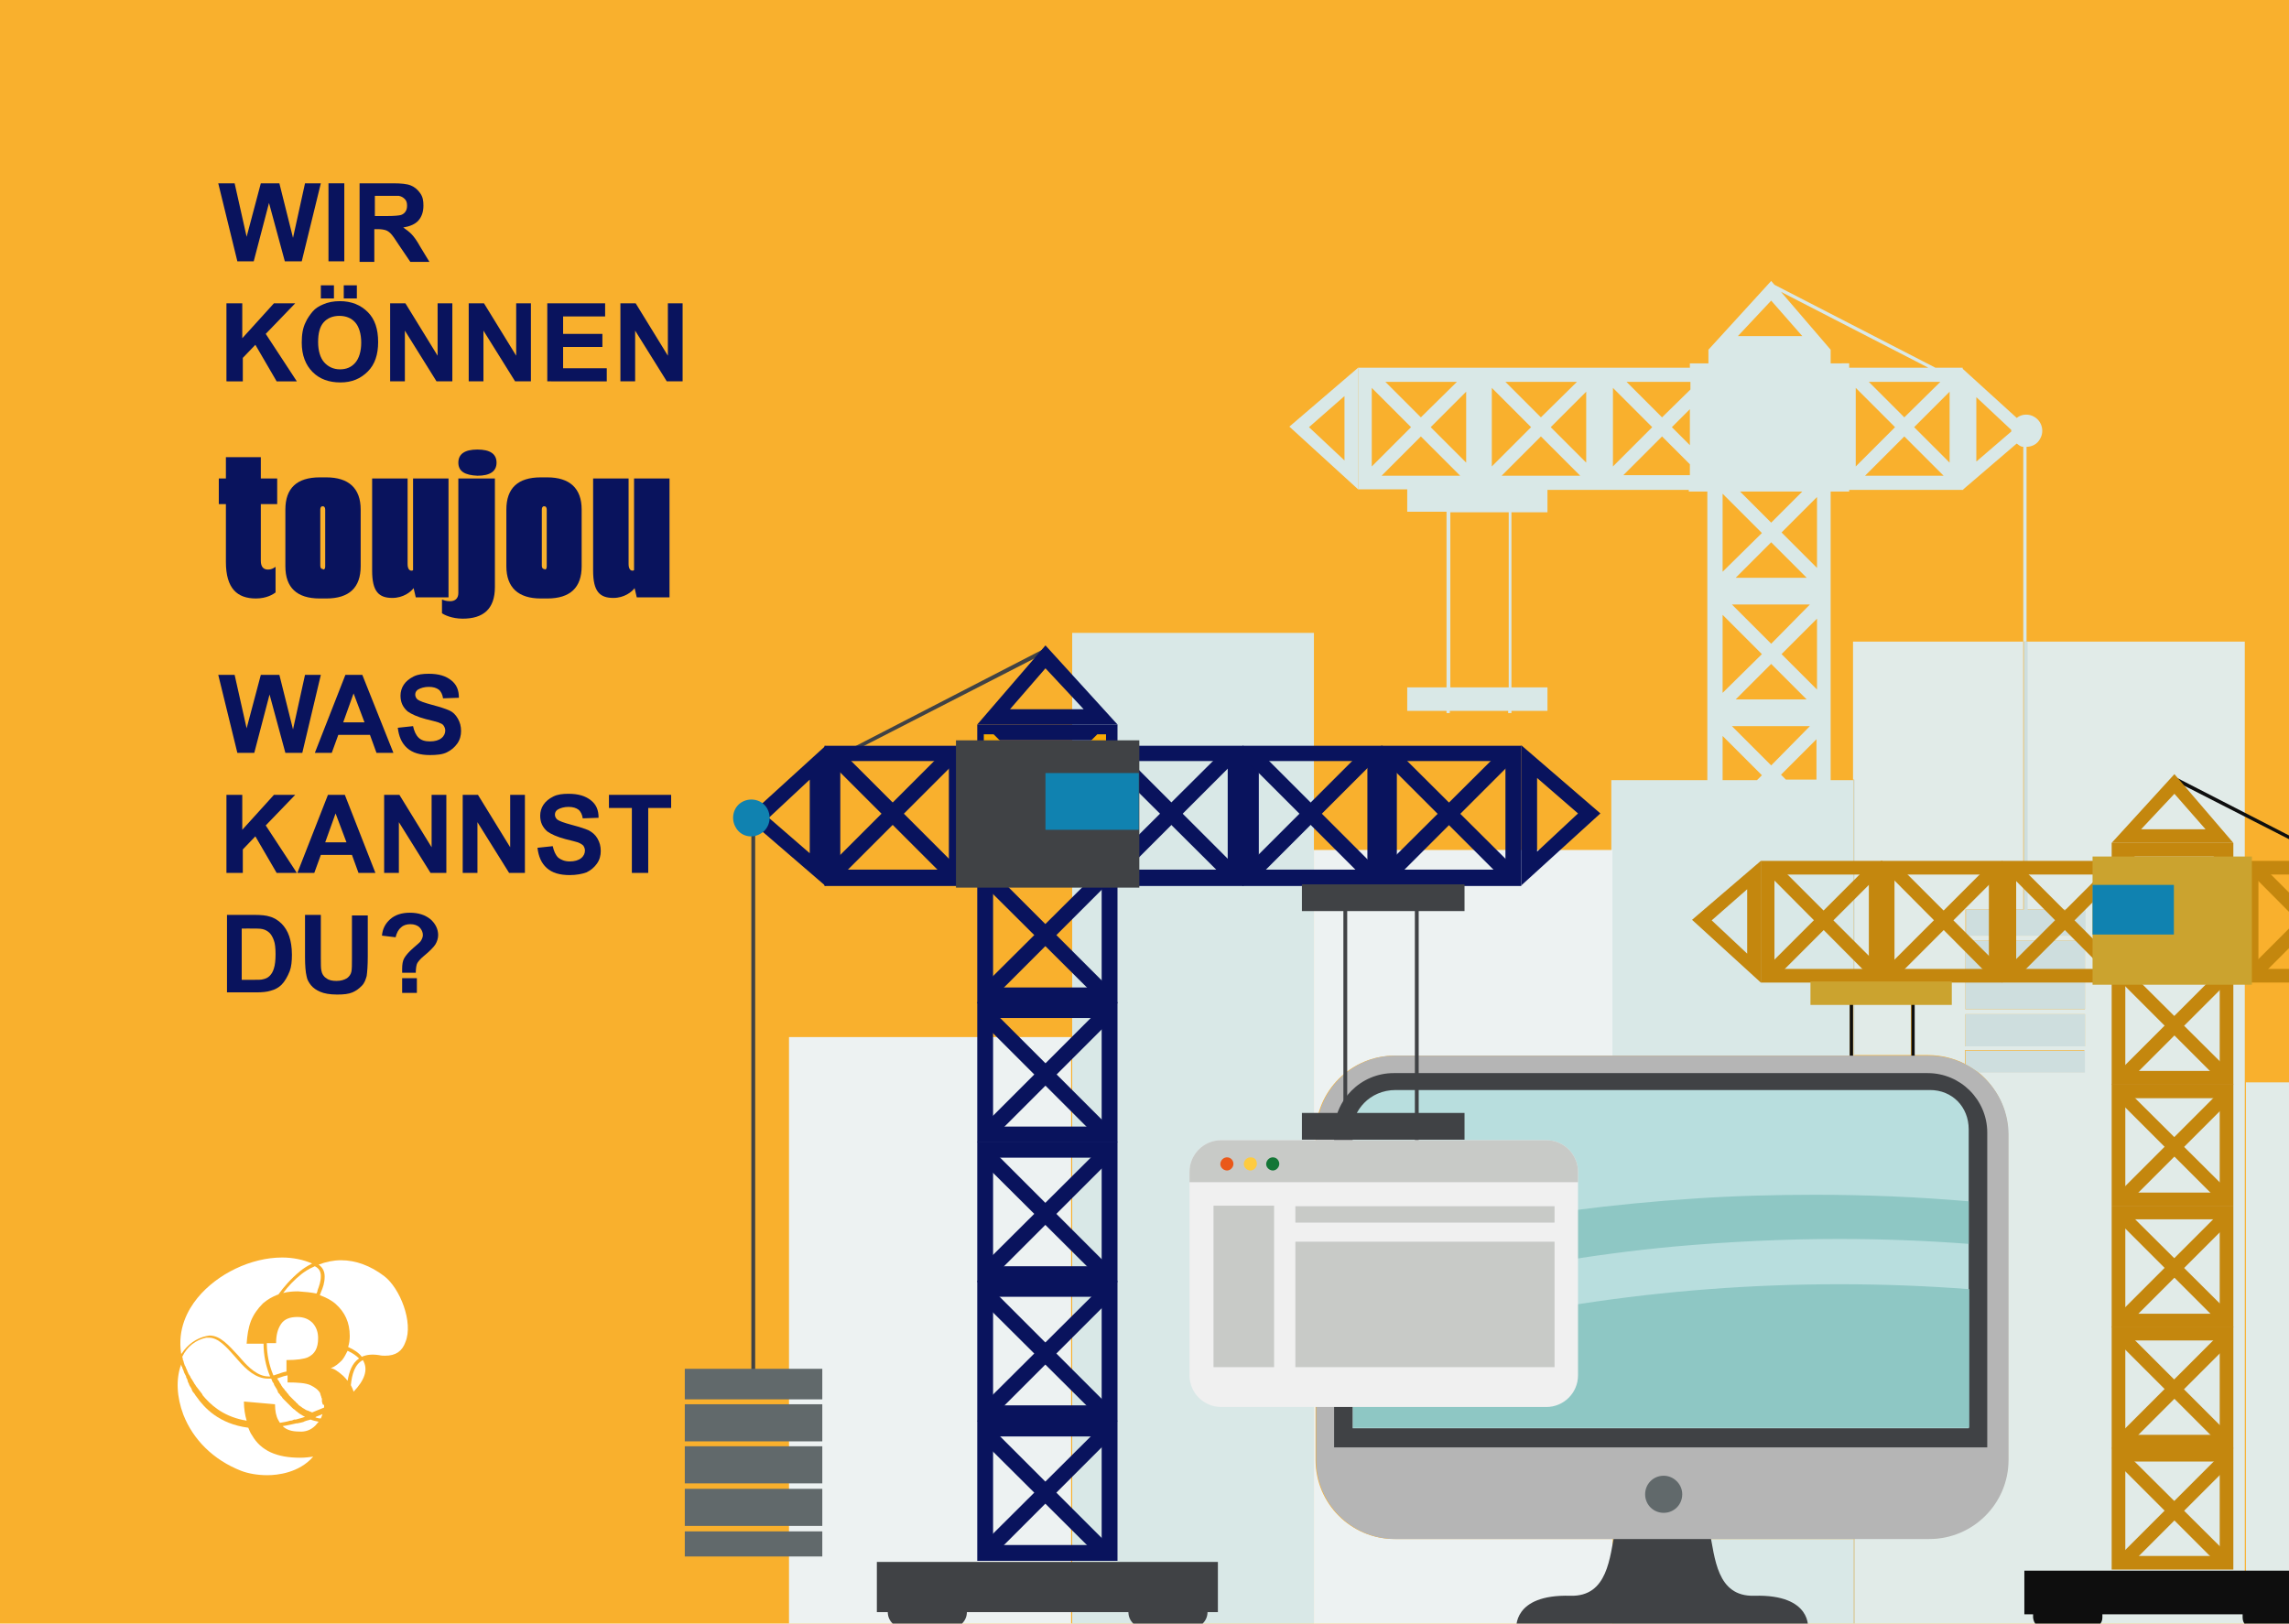 <?xml version="1.0" encoding="UTF-8"?>
<svg xmlns="http://www.w3.org/2000/svg" xmlns:xlink="http://www.w3.org/1999/xlink" version="1.1" id="Ebene_1" x="0px" y="0px" width="419.5px" height="297.6px" viewBox="0 0 419.5 297.6" xml:space="preserve">
<g>
	<g>
		<rect x="-8.5" y="-8.5" fill="#F9B02D" width="436.5" height="314.6"></rect>
	</g>
	<g>
		<path fill="#09135D" d="M43.5,138L40,123.7h3l2.2,9.8l2.6-9.8h3.4l2.5,10l2.2-10h2.9L55.4,138h-3.1l-2.9-10.7L46.6,138H43.5z"></path>
		<path fill="#09135D" d="M72.1,138H69l-1.2-3.3H62l-1.2,3.3h-3.1l5.6-14.3h3.1L72.1,138z M66.8,132.4l-2-5.3l-1.9,5.3H66.8z"></path>
		<path fill="#09135D" d="M72.9,133.4l2.8-0.3c0.2,0.9,0.5,1.6,1,2.1s1.2,0.7,2.1,0.7c0.9,0,1.6-0.2,2.1-0.6s0.7-0.9,0.7-1.4    c0-0.3-0.1-0.6-0.3-0.9s-0.5-0.4-1-0.6c-0.3-0.1-1.1-0.3-2.3-0.6c-1.5-0.4-2.6-0.9-3.3-1.4c-0.9-0.8-1.3-1.7-1.3-2.9    c0-0.7,0.2-1.4,0.6-2s1-1.1,1.8-1.5s1.7-0.5,2.8-0.5c1.8,0,3.1,0.4,4.1,1.2s1.4,1.8,1.4,3.2l-2.9,0.1c-0.1-0.7-0.4-1.3-0.8-1.6    s-1-0.5-1.8-0.5c-0.8,0-1.5,0.2-2,0.5c-0.3,0.2-0.5,0.5-0.5,0.9c0,0.3,0.1,0.6,0.4,0.9c0.4,0.3,1.2,0.6,2.7,1s2.4,0.7,3.1,1    s1.2,0.8,1.6,1.5s0.6,1.4,0.6,2.3c0,0.8-0.2,1.6-0.7,2.3s-1.1,1.2-1.9,1.6s-1.9,0.5-3.1,0.5c-1.8,0-3.2-0.4-4.2-1.3    S73.1,135,72.9,133.4z"></path>
	</g>
	<g>
		<path fill="#09135D" d="M41.5,160v-14.3h2.9v6.4l5.8-6.4h3.9l-5.4,5.6l5.7,8.7h-3.7l-3.9-6.7l-2.3,2.4v4.3H41.5z"></path>
		<path fill="#09135D" d="M68.8,160h-3.1l-1.2-3.3h-5.7l-1.2,3.3h-3.1l5.6-14.3h3.1L68.8,160z M63.5,154.4l-2-5.3l-1.9,5.3H63.5z"></path>
		<path fill="#09135D" d="M70.4,160v-14.3h2.8l5.9,9.6v-9.6h2.7V160h-2.9l-5.8-9.3v9.3H70.4z"></path>
		<path fill="#09135D" d="M84.8,160v-14.3h2.8l5.9,9.6v-9.6h2.7V160h-2.9l-5.8-9.3v9.3H84.8z"></path>
		<path fill="#09135D" d="M98.5,155.4l2.8-0.3c0.2,0.9,0.5,1.6,1,2.1c0.5,0.4,1.2,0.7,2.1,0.7c0.9,0,1.6-0.2,2.1-0.6    c0.5-0.4,0.7-0.9,0.7-1.4c0-0.3-0.1-0.6-0.3-0.9c-0.2-0.2-0.5-0.4-1-0.6c-0.3-0.1-1.1-0.3-2.3-0.6c-1.5-0.4-2.6-0.9-3.3-1.4    c-0.9-0.8-1.3-1.7-1.3-2.9c0-0.7,0.2-1.4,0.6-2c0.4-0.6,1-1.1,1.8-1.5s1.7-0.5,2.8-0.5c1.8,0,3.1,0.4,4.1,1.2s1.4,1.8,1.4,3.2    l-2.9,0.1c-0.1-0.7-0.4-1.3-0.8-1.6s-1-0.5-1.8-0.5c-0.8,0-1.5,0.2-2,0.5c-0.3,0.2-0.5,0.5-0.5,0.9c0,0.3,0.1,0.6,0.4,0.9    c0.4,0.3,1.2,0.6,2.7,1s2.4,0.7,3.1,1c0.7,0.4,1.2,0.8,1.6,1.5s0.6,1.4,0.6,2.3c0,0.8-0.2,1.6-0.7,2.3c-0.5,0.7-1.1,1.2-1.9,1.6    c-0.8,0.3-1.9,0.5-3.1,0.5c-1.8,0-3.2-0.4-4.2-1.3C99.2,158.2,98.7,157,98.5,155.4z"></path>
		<path fill="#09135D" d="M115.8,160v-11.9h-4.2v-2.4h11.4v2.4h-4.2V160H115.8z"></path>
	</g>
	<g>
		<path fill="#09135D" d="M41.4,167.7h5.3c1.2,0,2.1,0.1,2.7,0.3c0.8,0.2,1.6,0.7,2.2,1.3c0.6,0.6,1.1,1.4,1.4,2.3    c0.3,0.9,0.5,2,0.5,3.4c0,1.2-0.1,2.2-0.4,3c-0.4,1-0.9,1.9-1.5,2.5c-0.5,0.5-1.2,0.9-2,1.1c-0.6,0.2-1.5,0.3-2.6,0.3h-5.4V167.7z     M44.3,170.1v9.5h2.2c0.8,0,1.4,0,1.7-0.1c0.5-0.1,0.9-0.3,1.2-0.6c0.3-0.3,0.6-0.7,0.8-1.4c0.2-0.6,0.3-1.5,0.3-2.6    c0-1.1-0.1-2-0.3-2.5c-0.2-0.6-0.5-1.1-0.8-1.4s-0.8-0.6-1.3-0.7c-0.4-0.1-1.2-0.1-2.4-0.1H44.3z"></path>
		<path fill="#09135D" d="M55.9,167.7h2.9v7.8c0,1.2,0,2,0.1,2.4c0.1,0.6,0.4,1.1,0.9,1.4c0.5,0.4,1.1,0.5,1.9,0.5    c0.8,0,1.4-0.2,1.9-0.5c0.4-0.3,0.7-0.7,0.8-1.2s0.1-1.3,0.1-2.4v-7.9h2.9v7.5c0,1.7-0.1,2.9-0.2,3.6c-0.2,0.7-0.4,1.3-0.9,1.8    s-1,0.9-1.7,1.2c-0.7,0.3-1.6,0.4-2.8,0.4c-1.4,0-2.4-0.2-3.1-0.5c-0.7-0.3-1.3-0.7-1.7-1.2c-0.4-0.5-0.7-1-0.8-1.6    c-0.2-0.8-0.3-2-0.3-3.6V167.7z"></path>
		<path fill="#09135D" d="M76.2,178.3h-2.5c0-0.4,0-0.6,0-0.7c0-0.8,0.1-1.5,0.4-2c0.3-0.5,0.8-1.1,1.6-1.8c0.8-0.7,1.3-1.1,1.4-1.3    c0.2-0.3,0.4-0.7,0.4-1.1c0-0.5-0.2-1-0.6-1.4s-1-0.6-1.7-0.6c-0.7,0-1.3,0.2-1.7,0.6c-0.5,0.4-0.8,1-1,1.8l-2.5-0.3    c0.1-1.2,0.6-2.2,1.5-3c0.9-0.8,2.1-1.2,3.6-1.2c1.6,0,2.8,0.4,3.8,1.2c0.9,0.8,1.4,1.8,1.4,2.9c0,0.6-0.2,1.2-0.5,1.7    c-0.3,0.5-1.1,1.3-2.2,2.2c-0.6,0.5-0.9,0.9-1.1,1.2S76.2,177.6,76.2,178.3z M73.7,182v-2.7h2.7v2.7H73.7z"></path>
	</g>
	<g>
		<path fill="#09135D" d="M43.5,47.9L40,33.6h3l2.2,9.8l2.6-9.8h3.4l2.5,10l2.2-10h2.9l-3.5,14.3h-3.1l-2.9-10.7l-2.8,10.7H43.5z"></path>
		<path fill="#09135D" d="M60.2,47.9V33.6h2.9v14.3H60.2z"></path>
		<path fill="#09135D" d="M65.9,47.9V33.6H72c1.5,0,2.6,0.1,3.3,0.4s1.2,0.7,1.7,1.4s0.6,1.4,0.6,2.3c0,1.1-0.3,2-0.9,2.7    s-1.6,1.1-2.8,1.3c0.6,0.4,1.1,0.8,1.5,1.2s1,1.2,1.6,2.3l1.7,2.8h-3.5l-2.1-3.1c-0.7-1.1-1.2-1.8-1.5-2.1s-0.6-0.5-0.9-0.6    s-0.8-0.2-1.5-0.2h-0.6v6H65.9z M68.8,39.6h2.1c1.4,0,2.3-0.1,2.6-0.2s0.6-0.3,0.8-0.6s0.3-0.6,0.3-1.1c0-0.5-0.1-0.9-0.4-1.2    s-0.6-0.5-1.1-0.6c-0.2,0-0.9,0-2.1,0h-2.3V39.6z"></path>
	</g>
	<g>
		<path fill="#09135D" d="M41.5,69.9V55.6h2.9v6.4l5.8-6.4h3.9l-5.4,5.6l5.7,8.7h-3.7l-3.9-6.7l-2.3,2.4v4.3H41.5z"></path>
		<path fill="#09135D" d="M55.3,62.8c0-1.5,0.2-2.7,0.7-3.7c0.3-0.7,0.8-1.4,1.3-2s1.2-1,1.9-1.3c0.9-0.4,1.9-0.6,3.1-0.6    c2.1,0,3.8,0.7,5.1,2s1.9,3.1,1.9,5.5c0,2.3-0.6,4.1-1.9,5.4s-2.9,2-5,2c-2.1,0-3.8-0.6-5.1-1.9S55.3,65.1,55.3,62.8z M58.3,62.7    c0,1.6,0.4,2.9,1.1,3.7s1.7,1.3,2.9,1.3s2.1-0.4,2.8-1.2s1.1-2.1,1.1-3.7c0-1.6-0.4-2.9-1.1-3.7s-1.7-1.2-2.9-1.2    s-2.2,0.4-2.9,1.2S58.3,61.1,58.3,62.7z M58.8,54.7v-2.4h2.4v2.4H58.8z M63,54.7v-2.4h2.4v2.4H63z"></path>
		<path fill="#09135D" d="M71.5,69.9V55.6h2.8l5.9,9.6v-9.6h2.7v14.3h-2.9l-5.8-9.3v9.3H71.5z"></path>
		<path fill="#09135D" d="M85.9,69.9V55.6h2.8l5.9,9.6v-9.6h2.7v14.3h-2.9l-5.8-9.3v9.3H85.9z"></path>
		<path fill="#09135D" d="M100.3,69.9V55.6h10.6V58h-7.7v3.2h7.2v2.4h-7.2v3.9h8v2.4H100.3z"></path>
		<path fill="#09135D" d="M113.7,69.9V55.6h2.8l5.9,9.6v-9.6h2.7v14.3h-2.9l-5.8-9.3v9.3H113.7z"></path>
	</g>
	<g>
		<path fill="#09135D" d="M46.9,109.7c-3.4,0-5.5-1.8-5.5-6.7V92.4h-1.3v-4.7h1.3v-3.9h6.4v3.9h3v4.7h-3v10.4c0,1.1,0.5,1.6,1.3,1.6    s1.2-0.4,1.4-0.5v4.7C50.1,108.9,48.9,109.7,46.9,109.7z"></path>
		<path fill="#09135D" d="M52.3,103.8V93.4c0-3.9,2.1-5.9,6.3-5.9h1.2c4.1,0,6.3,2,6.3,5.9v10.4c0,3.9-2.1,5.9-6.3,5.9h-1.2    C54.4,109.7,52.3,107.7,52.3,103.8z M59.2,104.4c0.3,0,0.4-0.2,0.4-0.6V93.4c0-0.4-0.2-0.6-0.4-0.6h-0.1c-0.3,0-0.4,0.3-0.4,0.6    v10.3c0,0.4,0.2,0.6,0.4,0.6H59.2z"></path>
		<path fill="#09135D" d="M75.8,107.8c-0.5,0.7-1.9,1.8-3.9,1.8c-2.5,0-3.7-1.2-3.7-5V87.7h6.5v15.7c0,0.8,0.3,1.2,0.7,1.2    c0.1,0,0.2,0,0.3-0.1V87.7h6.5v21.8h-6L75.8,107.8z"></path>
		<path fill="#09135D" d="M81,112.4v-2.5c0.3,0.1,0.7,0.3,1.5,0.3c0.9,0,1.5-0.5,1.5-1.5v-21h6.7v19.9c0,4.1-2.2,5.8-5.9,5.8    C82.8,113.4,81.4,112.7,81,112.4z M84,84.8c0-1.6,1.2-2.4,3.5-2.4c2.3,0,3.5,0.8,3.5,2.4c0,1.6-1.2,2.4-3.5,2.4    C85.2,87.1,84,86.4,84,84.8z"></path>
		<path fill="#09135D" d="M92.8,103.8V93.4c0-3.9,2.1-5.9,6.3-5.9h1.2c4.1,0,6.3,2,6.3,5.9v10.4c0,3.9-2.1,5.9-6.3,5.9h-1.2    C95,109.7,92.8,107.7,92.8,103.8z M99.8,104.4c0.3,0,0.4-0.2,0.4-0.6V93.4c0-0.4-0.2-0.6-0.4-0.6h-0.1c-0.3,0-0.4,0.3-0.4,0.6    v10.3c0,0.4,0.2,0.6,0.4,0.6H99.8z"></path>
		<path fill="#09135D" d="M116.3,107.8c-0.5,0.7-1.9,1.8-3.9,1.8c-2.5,0-3.7-1.2-3.7-5V87.7h6.5v15.7c0,0.8,0.3,1.2,0.7,1.2    c0.1,0,0.2,0,0.3-0.1V87.7h6.5v21.8h-6L116.3,107.8z"></path>
	</g>
</g>
<g>
	<defs>
		<rect id="SVGID_1_" x="-4.5" y="-7.3" width="465.1" height="314.6"></rect>
	</defs>
	<clipPath id="SVGID_00000029736137641726317430000007276196268634162307_">
		<use xlink:href="#SVGID_1_" overflow="visible"></use>
	</clipPath>
	<g clip-path="url(#SVGID_00000029736137641726317430000007276196268634162307_)">
		<path fill="#FFFFFF" d="M58.6,255.7c0,0.1,0,0.1,0.1,0.2c0,0,0,0.1,0,0.1c0,0.1,0,0.1,0.1,0.2c0,0,0,0.1,0,0.1    c0,0.1,0,0.1,0.1,0.2c0,0,0,0.1,0,0.1c0,0,0,0.1,0,0.1c0,0,0,0.1,0,0.1c0,0,0,0.1,0,0.1c0,0,0,0,0,0c-0.1-0.5-0.3-1-0.5-1.4    c0,0,0,0,0,0.1C58.6,255.6,58.6,255.6,58.6,255.7"></path>
	</g>
	<g clip-path="url(#SVGID_00000029736137641726317430000007276196268634162307_)">
		<path fill="#FFFFFF" d="M70.4,233.9c-2.5-1.9-5.2-2.9-7.9-2.9c-1.4,0-2.8,0.3-4.1,0.8c0.8,0.6,1.1,1.3,1.1,2.2    c0,1.1-0.3,2-0.7,2.9c-0.1,0.2-0.1,0.4-0.2,0.5c1.1,0.4,2.1,0.9,2.9,1.6c1.7,1.5,2.6,3.4,2.6,5.9c0,0.7-0.1,1.4-0.3,2    c1.1,0.5,2,1.1,2.5,1.8c0.9-0.4,1.9-0.5,3.2-0.3c0.4,0.1,0.8,0.1,1.1,0.1c1.9,0,3.1-0.8,3.7-2.5C75.8,242.4,73.3,236.1,70.4,233.9    "></path>
	</g>
	<g clip-path="url(#SVGID_00000029736137641726317430000007276196268634162307_)">
		<path fill="#FFFFFF" d="M46.2,263.1c-0.3-0.4-0.5-0.9-0.7-1.4c-5.4-0.7-8.1-3.7-9.5-5.7c-0.2-0.2-0.3-0.5-0.5-0.7c0,0,0,0,0,0    c-0.2-0.2-0.3-0.4-0.4-0.7c0-0.1-0.1-0.2-0.1-0.2c-0.1-0.2-0.2-0.3-0.3-0.5c0-0.1-0.1-0.2-0.1-0.3c-0.1-0.2-0.2-0.3-0.2-0.5    c0-0.1-0.1-0.2-0.1-0.3c-0.1-0.2-0.2-0.3-0.2-0.5c0-0.1-0.1-0.2-0.1-0.2c-0.1-0.2-0.2-0.4-0.3-0.6c0,0,0-0.1,0-0.1    c-0.1-0.2-0.2-0.5-0.3-0.7c0-0.1,0-0.2-0.1-0.2c0-0.1-0.1-0.3-0.1-0.4c-1,2.7-0.8,6,0.4,9.2c1.8,4.6,5.5,8.3,10.6,10.3    c1.3,0.5,3,0.8,4.8,0.8c1.8,0,5.8-0.4,8.4-3.4c-0.7,0.1-1.5,0.2-2.4,0.2C50.7,267.2,47.8,265.9,46.2,263.1"></path>
	</g>
	<g clip-path="url(#SVGID_00000029736137641726317430000007276196268634162307_)">
		<path fill="#FFFFFF" d="M57.8,261.3c0.2-0.2,0.4-0.5,0.6-0.7c-0.5-0.1-1-0.2-1.5-0.4h0h0c-0.2,0.1-0.4,0.1-0.7,0.2    c-0.2,0.1-0.4,0.1-0.5,0.2c-0.2,0.1-0.4,0.1-0.7,0.2c-0.2,0-0.4,0.1-0.5,0.1l0,0l-0.1,0h0l-0.1,0c-0.9,0.2-1.7,0.4-2.5,0.5    c0.7,0.7,1.7,1,3,1C56,262.5,57,262.1,57.8,261.3"></path>
	</g>
	<g clip-path="url(#SVGID_00000029736137641726317430000007276196268634162307_)">
		<path fill="#FFFFFF" d="M57.9,259.7C57.9,259.7,57.8,259.8,57.9,259.7L57.9,259.7l-0.1,0.1c0.3,0.1,0.6,0.2,1,0.2    c0.1-0.2,0.2-0.5,0.3-0.8C58.6,259.4,58.2,259.6,57.9,259.7"></path>
	</g>
	<g clip-path="url(#SVGID_00000029736137641726317430000007276196268634162307_)">
		<path fill="#FFFFFF" d="M66.5,249.3L66.5,249.3c-1.5,0.8-2,2.6-2.2,4.6c0.2,0.4,0.4,0.8,0.5,1.2C66.7,253.1,67.6,251.1,66.5,249.3    "></path>
	</g>
	<g clip-path="url(#SVGID_00000029736137641726317430000007276196268634162307_)">
		<path fill="#FFFFFF" d="M46,242.1c0.5-1.2,1.2-2.2,2.2-3.2c0.8-0.7,1.7-1.2,2.7-1.6c0,0,0.1,0,0.1,0c1-1.4,2.3-2.9,4-4.3    c0.6-0.5,1.4-1,2.2-1.4c-1.6-0.7-3.5-1.1-5.5-1.1h0c-5.7,0-11.9,3-15.5,7.4c-1.8,2.2-3.7,5.7-3,10.2c0,0,0,0,0,0.1    c0,0,0-0.1,0.1-0.1c1.1-1.7,2.7-2.8,4.5-3.2c0.2,0,0.4-0.1,0.6-0.1h0c2,0,3.5,1.8,5.2,3.6l0.7,0.8l0,0c1.3,1.5,3,3.1,4.9,3.1    c0.1,0,0.2,0,0.3,0c-0.8-1.9-1.2-4-1.2-6l-3.1,0C45.3,244.8,45.5,243.4,46,242.1"></path>
	</g>
	<g clip-path="url(#SVGID_00000029736137641726317430000007276196268634162307_)">
		<path fill="#FFFFFF" d="M56.4,248.8c1.3-0.6,1.9-1.7,1.9-3.5c0-1.1-0.3-2-1-2.8c-0.7-0.7-1.6-1.1-2.8-1.1c-1.4,0-2.4,0.4-3,1.3    c-0.6,0.9-0.9,2-0.9,3.5l-1.7,0c0,2,0.4,4,1.2,5.9c0,0,0,0,0.1,0c0.2-0.1,0.4-0.1,0.6-0.2c0.6-0.2,1.1-0.4,1.7-0.5l0-2.1    C54.4,249.3,55.7,249.1,56.4,248.8"></path>
	</g>
	<g clip-path="url(#SVGID_00000029736137641726317430000007276196268634162307_)">
		<path fill="#FFFFFF" d="M58,237.1c0.1-0.2,0.2-0.4,0.2-0.6c0.3-0.8,0.6-1.6,0.6-2.6c0-0.8-0.3-1.4-1.1-1.8c-1.2,0.5-2,1.1-2.4,1.4    c-1.4,1.1-2.5,2.3-3.4,3.5c0.8-0.2,1.7-0.3,2.7-0.3C56,236.8,57,236.9,58,237.1"></path>
	</g>
	<g clip-path="url(#SVGID_00000029736137641726317430000007276196268634162307_)">
		<path fill="#FFFFFF" d="M60.6,250.8c0.5,0,1.3,0.5,2.3,1.4c0.3,0.3,0.6,0.6,0.8,0.9c0.3-1.7,0.8-3.2,2.1-4.1    c-0.5-0.5-1.2-1-2.1-1.4c-0.3,0.6-0.6,1.2-1,1.7C62,250,61.4,250.5,60.6,250.8"></path>
	</g>
	<g clip-path="url(#SVGID_00000029736137641726317430000007276196268634162307_)">
		<path fill="#FFFFFF" d="M50.4,257.4c0,1.2,0.2,2.2,0.6,2.9c0.1,0.2,0.2,0.3,0.3,0.5c0.6-0.1,1.3-0.2,1.9-0.4c0,0,0,0,0.1,0    c0.2,0,0.4-0.1,0.6-0.2c0.1,0,0.1,0,0.2,0c0,0,0,0,0,0h0l0,0l0.1,0h0c0.4-0.1,0.7-0.2,1.1-0.3c0.1,0,0.2-0.1,0.3-0.1    c0.1,0,0.2-0.1,0.3-0.1c0,0,0,0,0,0c-0.1,0-0.1-0.1-0.2-0.1c-0.1,0-0.1-0.1-0.2-0.1c-0.1-0.1-0.2-0.1-0.3-0.2    c-0.1,0-0.1-0.1-0.2-0.1c-0.1-0.1-0.3-0.2-0.4-0.3c0,0-0.1,0-0.1-0.1c-0.2-0.1-0.3-0.2-0.5-0.4c0,0,0,0,0,0    c-0.2-0.1-0.3-0.2-0.5-0.4c0,0-0.1-0.1-0.1-0.1c-0.1-0.1-0.2-0.2-0.3-0.3c-0.1-0.1-0.1-0.1-0.2-0.2c-0.1-0.1-0.2-0.2-0.3-0.3    c-0.1-0.1-0.1-0.1-0.2-0.2c-0.1-0.1-0.2-0.2-0.3-0.3c-0.1-0.1-0.1-0.1-0.2-0.2c-0.1-0.1-0.2-0.2-0.2-0.3c-0.1-0.1-0.1-0.1-0.2-0.2    c-0.1-0.1-0.2-0.2-0.2-0.3c-0.1-0.1-0.1-0.1-0.2-0.2c-0.1-0.1-0.2-0.2-0.2-0.4c0-0.1-0.1-0.1-0.1-0.2c-0.1-0.2-0.2-0.4-0.3-0.5    c0-0.1-0.1-0.1-0.1-0.2c-0.1-0.1-0.2-0.3-0.2-0.4c0-0.1-0.1-0.2-0.1-0.2c-0.1-0.1-0.1-0.2-0.2-0.3c0-0.1-0.1-0.2-0.1-0.3    c0-0.1-0.1-0.1-0.1-0.2c0,0,0,0,0,0c0,0,0,0,0,0c-0.2,0-0.4,0-0.6,0c-2.2,0-4-1.7-5.4-3.3l-0.7-0.8c-1.5-1.7-3-3.4-4.7-3.4h0    c-0.1,0-0.3,0-0.5,0c-1.9,0.4-3.5,1.6-4.4,3.5c0,0,0,0,0,0c0,0.1,0.1,0.2,0.1,0.4c0,0.1,0,0.2,0.1,0.3c0,0.1,0.1,0.3,0.1,0.4    c0,0.1,0.1,0.2,0.1,0.3c0,0.1,0.1,0.3,0.2,0.4c0,0.1,0.1,0.2,0.1,0.3c0.1,0.1,0.1,0.3,0.2,0.4c0,0.1,0.1,0.2,0.1,0.3    c0.1,0.1,0.1,0.3,0.2,0.4c0.1,0.1,0.1,0.2,0.2,0.3c0.1,0.1,0.1,0.3,0.2,0.4c0.1,0.1,0.1,0.2,0.2,0.3c0.1,0.2,0.2,0.3,0.3,0.5    c0.1,0.1,0.1,0.2,0.1,0.2c0.2,0.2,0.3,0.5,0.5,0.7c0.3,0.4,0.6,0.8,1,1.3c0,0,0,0,0,0c0,0,0,0,0,0.1c1.4,1.7,3.6,3.8,7.5,4.6    c0,0,0.1,0,0.1,0c0.1,0,0.3,0.1,0.4,0.1c0,0,0,0,0.1,0c-0.3-1-0.5-2.2-0.5-3.5L50.4,257.4z"></path>
	</g>
	<g clip-path="url(#SVGID_00000029736137641726317430000007276196268634162307_)">
		<path fill="#FFFFFF" d="M59,256.9C59,256.9,59,256.9,59,256.9c0-0.1,0-0.1,0-0.2c0,0,0-0.1,0-0.1c0,0,0-0.1,0-0.1c0,0,0-0.1,0-0.1    c0,0,0-0.1-0.1-0.2c0,0,0-0.1,0-0.1c0-0.1,0-0.1-0.1-0.2c0,0,0-0.1,0-0.1c0-0.1,0-0.1-0.1-0.2c0,0,0-0.1,0-0.1c0,0,0,0,0-0.1    c-0.4-0.7-1-1.1-1.8-1.5c-0.9-0.4-2.3-0.5-4.2-0.5l0-1.3c-0.5,0.1-0.9,0.2-1.4,0.4c0,0,0,0,0,0c-0.2,0.1-0.4,0.1-0.5,0.2    c0,0,0,0,0,0c0,0,0,0,0,0c0,0,0,0.1,0.1,0.1c0,0.1,0.1,0.2,0.1,0.2c0.1,0.1,0.1,0.2,0.2,0.3c0,0.1,0.1,0.2,0.1,0.2    c0.1,0.1,0.1,0.2,0.2,0.3c0,0.1,0.1,0.2,0.1,0.2c0.1,0.1,0.1,0.2,0.2,0.3c0.1,0.1,0.1,0.2,0.2,0.2c0.1,0.1,0.1,0.2,0.2,0.3    c0.1,0.1,0.1,0.2,0.2,0.2c0.1,0.1,0.1,0.2,0.2,0.3c0.1,0.1,0.1,0.1,0.2,0.2c0.1,0.1,0.1,0.2,0.2,0.3c0.1,0.1,0.1,0.1,0.2,0.2    c0.1,0.1,0.2,0.2,0.2,0.2c0.1,0.1,0.1,0.1,0.2,0.2c0.1,0.1,0.2,0.2,0.2,0.2c0.1,0.1,0.1,0.1,0.2,0.2c0.1,0.1,0.2,0.1,0.2,0.2    c0.1,0.1,0.1,0.1,0.2,0.2c0.1,0.1,0.2,0.1,0.2,0.2c0.1,0.1,0.1,0.1,0.2,0.2c0.1,0.1,0.2,0.1,0.3,0.2c0.1,0.1,0.3,0.2,0.4,0.3    c0.1,0,0.1,0.1,0.2,0.1c0.1,0.1,0.2,0.1,0.3,0.2c0.1,0,0.1,0.1,0.2,0.1c0.1,0,0.2,0.1,0.3,0.1c0.1,0,0.2,0.1,0.2,0.1    c0.1,0,0.2,0.1,0.3,0.1c0.1,0,0.1,0.1,0.2,0.1c0,0,0,0,0,0c0.7-0.3,1.5-0.6,2.2-0.9c0-0.2,0-0.3,0-0.5    C59.1,257.6,59.1,257.2,59,256.9"></path>
	</g>
	<g clip-path="url(#SVGID_00000029736137641726317430000007276196268634162307_)">
		<polyline fill="#FFFFFF" points="51.3,252.2 51.3,252.2 51.3,252.2   "></polyline>
	</g>
</g>
<g>
	<path fill="#D9E8E7" d="M248.9,67.4L248.9,67.4l-12.6,10.8l12.6,11.5V67.4 M246.4,84.4l-6.5-6.1l6.5-5.7V84.4z"></path>
</g>
<g>
	<defs>
		<rect id="SVGID_00000163048469393337599950000010653519830287323025_" x="-9.2" y="-7.3" width="465.1" height="314.6"></rect>
	</defs>
	<clipPath id="SVGID_00000056412245096070842110000016255952971749400980_">
		<use xlink:href="#SVGID_00000163048469393337599950000010653519830287323025_" overflow="visible"></use>
	</clipPath>
	<g clip-path="url(#SVGID_00000056412245096070842110000016255952971749400980_)">
		<path fill="#D9E8E7" d="M324.6,51.5L324.6,51.5l-11.5,12.6v2.5h-3.4v0.8h-16.5h-0.1h-21.9h-0.3h-22v22.3h9v4.1h7.2V126h-7.2v4.3    h7.2v0.4h0.6v-0.4h10.7v0.4h0.6v-0.4h6.6V126h-6.6V93.9h6.6v-4.1h9.3h0.1h16.5v0.3h3.4v18.3v0.1v22.1v0.1v12.3h-17.6v50.5H339    v-11.3h0.6v11.3h0.1v-50.5h-4.2v-12.3v-0.1v-22.1v-0.1V90.1h3.4v-0.3h20.9v-0.1l9.8-8.4c0.1,0.1,0.3,0.2,0.4,0.3    c0.3,0.2,0.5,0.3,0.8,0.3v35.7h0.6V81.9c1,0,2-0.5,2.5-1.5c0.8-1.4,0.3-3.2-1.1-4c-0.5-0.3-1-0.4-1.5-0.4c-0.6,0-1.2,0.2-1.7,0.6    l-9.9-9v-0.2h-5l-29.5-15.2L324.6,51.5z M335.5,66.6v-2.5l-9.1-10.6l27,13.9h-14.5v-0.8H335.5z M318.5,61.6l6.1-6.5l5.7,6.5H318.5    z M349,76.5l-6.5-6.5h13.1L349,76.5z M304.6,76.5l-6.5-6.5h11.7v1.4L304.6,76.5z M282.4,76.5l-6.5-6.5h13.1L282.4,76.5z     M260.4,76.5l-6.5-6.5h13.1L260.4,76.5z M340.1,85.5V71.1l7.2,7.2L340.1,85.5z M295.6,85.5V71.1l7.2,7.2L295.6,85.5z M273.4,85.5    V71.1l7.2,7.2L273.4,85.5z M251.4,85.5V71.1l7.2,7.2L251.4,85.5z M357.3,84.8l-6.5-6.5l6.5-6.5V84.8z M290.7,84.8l-6.5-6.5    l6.5-6.5V84.8z M268.7,84.8l-6.5-6.5l6.5-6.5V84.8z M362.2,84.6V72.8l6.4,6c0,0.1,0,0.2,0,0.3L362.2,84.6z M309.7,81.6l-3.3-3.3    l3.3-3.3v5.9V81.6z M341.8,87.2l7.2-7.2l7.2,7.2H341.8z M297.4,87.2l7.2-7.2l5.1,5.1v2H297.4z M275.2,87.2l7.2-7.2l7.2,7.2H275.2z     M253.2,87.2l7.2-7.2l7.2,7.2H253.2z M324.6,95.8l-5.7-5.7h11.4L324.6,95.8z M315.7,104.8V90.5l7.2,7.2L315.7,104.8z M333,104.1    l-6.5-6.5l6.5-6.5V104.1z M265.8,93.9h10.7V126h-10.7V93.9z M318.1,105.9l6.5-6.5l6.5,6.5H318.1z M324.6,118l-7.2-7.2h14.3    L324.6,118z M315.7,127v-14.3l7.2,7.2L315.7,127z M333,126.4l-6.5-6.5l6.5-6.5V126.4z M318.1,128.2l6.5-6.5l6.5,6.5H318.1z     M324.6,140.3l-7.2-7.2h14.3L324.6,140.3z M315.7,142.9v-8l7.2,7.2l-0.9,0.9H315.7z M327.3,142.9l-0.9-0.9l6.5-6.5v7.4H327.3z     M339.7,282.1h-44.1v20.4h44.3h-0.2V282.1z"></path>
	</g>
</g>
<g>
	<rect x="196.5" y="116" fill="#D9E8E7" width="44.3" height="186.5"></rect>
</g>
<g>
	<defs>
		<rect id="SVGID_00000023999249926973737950000010429175084576766616_" x="-9.2" y="-7.3" width="465.1" height="314.6"></rect>
	</defs>
	<clipPath id="SVGID_00000177462628416725917100000013041785307238458777_">
		<use xlink:href="#SVGID_00000023999249926973737950000010429175084576766616_" overflow="visible"></use>
	</clipPath>
	<g clip-path="url(#SVGID_00000177462628416725917100000013041785307238458777_)">
		<path fill="#EDF2F2" d="M295.5,155.8h-54.7v146.7h54.7v-20.4h-39.9c-8,0-14.5-6.5-14.5-14.5V208c0-8,6.5-14.5,14.5-14.5h39.9    V155.8z"></path>
	</g>
	<g clip-path="url(#SVGID_00000177462628416725917100000013041785307238458777_)">
		<path fill="#E1EBE8" d="M411.5,117.6h-40v49.1h10.6v4.8h-21.9v-4.8h10.6v-49.1h-31.2v25.3h0.2v50.5h10.4v-11.3h0.6v11.3h2.6    c2.4,0,4.7,0.6,6.7,1.6v-2.5h21.9v4h-19.5c3.3,2.7,5.5,6.8,5.5,11.4v59.6c0,8-6.5,14.5-14.5,14.5h-13.6v20.4h71.5V117.6z     M360.2,172.4h21.9v5.9h-21.9V172.4z M360.2,179.1h21.9v5.9h-21.9V179.1z M360.2,185.9h21.9v5.9h-21.9V185.9z"></path>
	</g>
</g>
<g>
	<path fill="#CEDEDE" d="M371.5,117.6h-0.6v49.1h-10.6v4.8h21.9v-4.8h-10.6V117.6z M339.9,142.9h-0.2v50.5h0.2V142.9z M339.9,282.1   h-0.2v20.4h0.2V282.1z"></path>
</g>
<g>
	<rect x="360.2" y="179.1" fill="#CEDEDE" width="21.9" height="5.9"></rect>
</g>
<g>
	<rect x="360.2" y="185.9" fill="#CEDEDE" width="21.9" height="5.9"></rect>
</g>
<g>
	<rect x="360.2" y="172.4" fill="#CEDEDE" width="21.9" height="5.9"></rect>
</g>
<g>
	<defs>
		<rect id="SVGID_00000084514963458318402560000015822088192607127439_" x="-9.2" y="-7.3" width="465.1" height="314.6"></rect>
	</defs>
	<clipPath id="SVGID_00000090989840372464470690000014078332972739737780_">
		<use xlink:href="#SVGID_00000084514963458318402560000015822088192607127439_" overflow="visible"></use>
	</clipPath>
	<g clip-path="url(#SVGID_00000090989840372464470690000014078332972739737780_)">
		<path fill="#CEDEDE" d="M382.1,192.6h-21.9v2.5c0.8,0.4,1.6,1,2.4,1.5h19.5V192.6z"></path>
	</g>
</g>
<g>
	<rect x="411.6" y="198.4" fill="#E1EBE8" width="37.9" height="104.1"></rect>
</g>
<g>
	<rect x="144.6" y="190.1" fill="#EDF2F2" width="51.7" height="112.4"></rect>
</g>
<g>
	<rect x="350.3" y="182.1" fill="#0E0E0E" width="0.6" height="39"></rect>
</g>
<g>
	<rect x="339" y="182.1" fill="#0E0E0E" width="0.6" height="39"></rect>
</g>
<g>
	<polygon fill="#0E0E0E" points="431.6,160 398.5,143.1 398.8,142.5 431.5,159.3  "></polygon>
</g>
<g>
	<path fill="#C4870E" d="M325.2,177.6h17.3v-17.3h-17.3V177.6z M322.7,157.8H345v22.3h-22.3V157.8z"></path>
</g>
<g>
	<polygon fill="#C4870E" points="324.2,176.9 342.2,158.9 343.8,158.9 343.8,160.9 326.3,178.4 324.2,178.4  "></polygon>
</g>
<g>
	<polygon fill="#C4870E" points="324.2,158.9 326.2,158.9 343.8,176.5 343.8,178.4 342.1,178.4 324.2,160.4  "></polygon>
</g>
<g>
	<path fill="#C4870E" d="M347.2,177.6h17.3v-17.3h-17.3V177.6z M344.7,157.8H367v22.3h-22.3V157.8z"></path>
</g>
<g>
	<polygon fill="#C4870E" points="346.2,176.9 364.2,158.9 365.8,158.9 365.8,160.9 348.3,178.4 346.2,178.4  "></polygon>
</g>
<g>
	<polygon fill="#C4870E" points="346.2,158.9 348.2,158.9 365.8,176.5 365.8,178.4 364.1,178.4 346.2,160.4  "></polygon>
</g>
<g>
	<path fill="#C4870E" d="M369.5,177.6h17.3v-17.3h-17.3V177.6z M366.9,157.8h22.3v22.3h-22.3V157.8z"></path>
</g>
<g>
	<polygon fill="#C4870E" points="368.4,176.9 386.4,158.9 388,158.9 388,160.9 370.5,178.4 368.4,178.4  "></polygon>
</g>
<g>
	<polygon fill="#C4870E" points="368.4,158.9 370.4,158.9 388,176.5 388,178.4 386.3,178.4 368.4,160.4  "></polygon>
</g>
<g>
	<path fill="#C4870E" d="M391.7,177.6H409v-17.3h-17.3V177.6z M389.2,157.8h22.3v22.3h-22.3V157.8z"></path>
</g>
<g>
	<polygon fill="#C4870E" points="390.6,176.9 408.6,158.9 410.2,158.9 410.2,160.9 392.7,178.4 390.6,178.4  "></polygon>
</g>
<g>
	<polygon fill="#C4870E" points="390.6,158.9 392.6,158.9 410.2,176.5 410.2,178.4 408.5,178.4 390.6,160.4  "></polygon>
</g>
<g>
	<path fill="#C4870E" d="M413.9,177.6h17.3v-17.3h-17.3V177.6z M411.3,157.8h22.3v22.3h-22.3V157.8z"></path>
</g>
<g>
	<polygon fill="#C4870E" points="412.8,176.9 430.8,158.9 432.4,158.9 432.4,160.9 414.9,178.4 412.8,178.4  "></polygon>
</g>
<g>
	<polygon fill="#C4870E" points="412.8,158.9 414.8,158.9 432.4,176.5 432.4,178.4 430.7,178.4 412.8,160.4  "></polygon>
</g>
<g>
	<path fill="#C4870E" d="M320.2,174.8l-6.5-6.1l6.5-5.7V174.8z M322.7,180.1v-22.3l-12.6,10.8L322.7,180.1z"></path>
</g>
<g>
	<path fill="#C4870E" d="M406.8,157h-17.3v17.3h17.3V157z M387,154.5h22.3v22.3H387V154.5z"></path>
</g>
<g>
	<polygon fill="#C4870E" points="390.2,156 408.3,174 408.3,175.6 406.3,175.6 388.8,158.1 388.8,156  "></polygon>
</g>
<g>
	<polygon fill="#C4870E" points="408.3,156 408.3,158 390.7,175.6 388.8,175.6 388.8,173.9 406.7,156  "></polygon>
</g>
<g>
	<path fill="#C4870E" d="M406.8,179h-17.3v17.3h17.3V179z M387,176.5h22.3v22.3H387V176.5z"></path>
</g>
<g>
	<polygon fill="#C4870E" points="390.2,178 408.3,196 408.3,197.6 406.3,197.6 388.8,180.1 388.8,178  "></polygon>
</g>
<g>
	<polygon fill="#C4870E" points="408.3,178 408.3,180 390.7,197.6 388.8,197.6 388.8,195.9 406.7,178  "></polygon>
</g>
<g>
	<path fill="#C4870E" d="M406.8,201.3h-17.3v17.3h17.3V201.3z M387,198.7h22.3v22.3H387V198.7z"></path>
</g>
<g>
	<polygon fill="#C4870E" points="390.2,200.2 408.3,218.2 408.3,219.8 406.3,219.8 388.8,202.3 388.8,200.2  "></polygon>
</g>
<g>
	<polygon fill="#C4870E" points="408.3,200.2 408.3,202.2 390.7,219.8 388.8,219.8 388.8,218.1 406.7,200.2  "></polygon>
</g>
<g>
	<path fill="#C4870E" d="M406.8,223.5h-17.3v17.3h17.3V223.5z M387,221h22.3v22.3H387V221z"></path>
</g>
<g>
	<polygon fill="#C4870E" points="390.2,222.4 408.3,240.4 408.3,242 406.3,242 388.8,224.5 388.8,222.4  "></polygon>
</g>
<g>
	<polygon fill="#C4870E" points="408.3,222.4 408.3,224.4 390.7,242 388.8,242 388.8,240.3 406.7,222.4  "></polygon>
</g>
<g>
	<path fill="#C4870E" d="M406.8,245.7h-17.3V263h17.3V245.7z M387,243.2h22.3v22.3H387V243.2z"></path>
</g>
<g>
	<polygon fill="#C4870E" points="390.2,244.6 408.3,262.7 408.3,264.2 406.3,264.2 388.8,246.7 388.8,244.6  "></polygon>
</g>
<g>
	<polygon fill="#C4870E" points="408.3,244.6 408.3,246.6 390.7,264.2 388.8,264.2 388.8,262.5 406.7,244.6  "></polygon>
</g>
<g>
	<path fill="#C4870E" d="M406.8,267.9h-17.3v17.3h17.3V267.9z M387,265.4h22.3v22.3H387V265.4z"></path>
</g>
<g>
	<polygon fill="#C4870E" points="390.2,266.9 408.3,284.9 408.3,286.5 406.3,286.5 388.8,269 388.8,266.9  "></polygon>
</g>
<g>
	<polygon fill="#C4870E" points="408.3,266.9 408.3,268.9 390.7,286.5 388.8,286.5 388.8,284.8 406.7,266.9  "></polygon>
</g>
<g>
	<path fill="#C4870E" d="M392.4,152l6.1-6.5l5.7,6.5H392.4z M387,154.5h22.3l-10.8-12.6L387,154.5z"></path>
</g>
<g>
	<rect x="383.5" y="157" fill="#CBA32F" width="29.2" height="23.5"></rect>
</g>
<g>
	<rect x="383.5" y="162.2" fill="#1082B0" width="14.9" height="9.1"></rect>
</g>
<g>
	<rect x="371" y="287.9" fill="#0E0E0E" width="54.3" height="8"></rect>
</g>
<g>
	<defs>
		<rect id="SVGID_00000128450563798811787900000013311848435475990716_" x="-9.2" y="-7.3" width="465.1" height="314.6"></rect>
	</defs>
	<clipPath id="SVGID_00000137106260011591748110000016305056083432976545_">
		<use xlink:href="#SVGID_00000128450563798811787900000013311848435475990716_" overflow="visible"></use>
	</clipPath>
	<g clip-path="url(#SVGID_00000137106260011591748110000016305056083432976545_)">
		<path fill="#0E0E0E" d="M412.9,298.4h8.9c1,0,1.9-0.8,1.9-1.9v-1.3c0-1-0.8-1.9-1.9-1.9h-8.9c-1,0-1.9,0.8-1.9,1.9v1.3    C411,297.6,411.8,298.4,412.9,298.4"></path>
	</g>
	<g clip-path="url(#SVGID_00000137106260011591748110000016305056083432976545_)">
		<path fill="#0E0E0E" d="M374.5,298.4h8.9c1,0,1.9-0.8,1.9-1.9v-1.3c0-1-0.8-1.9-1.9-1.9h-8.9c-1,0-1.9,0.8-1.9,1.9v1.3    C372.7,297.6,373.5,298.4,374.5,298.4"></path>
	</g>
</g>
<g>
	<rect x="331.8" y="179.9" fill="#CBA32F" width="25.9" height="4.3"></rect>
</g>
<g>
	<rect x="331.8" y="216.4" fill="#CBA32F" width="25.9" height="4.3"></rect>
</g>
<g>
	<defs>
		<rect id="SVGID_00000029014022449952969130000017548340269781183420_" x="-9.2" y="-7.3" width="465.1" height="314.6"></rect>
	</defs>
	<clipPath id="SVGID_00000031171136892052328350000004889474573436558258_">
		<use xlink:href="#SVGID_00000029014022449952969130000017548340269781183420_" overflow="visible"></use>
	</clipPath>
	<g clip-path="url(#SVGID_00000031171136892052328350000004889474573436558258_)">
		<path fill="#404245" d="M321.5,292.5c-6.9,0.2-7.2-7-8.2-11.9h-8.2h-0.8H296c-1,4.8-1.3,12.1-8.2,11.9c-10.7-0.3-9.9,6.1-9.9,6.1    h26.3h0.8h26.3C331.4,298.6,332.2,292.2,321.5,292.5"></path>
	</g>
	<g clip-path="url(#SVGID_00000031171136892052328350000004889474573436558258_)">
		<path fill="#B5B5B5" d="M368.1,267.6c0,8-6.5,14.5-14.5,14.5h-97.9c-8,0-14.5-6.5-14.5-14.5V208c0-8,6.5-14.5,14.5-14.5h97.9    c8,0,14.5,6.5,14.5,14.5V267.6z"></path>
	</g>
	<g clip-path="url(#SVGID_00000031171136892052328350000004889474573436558258_)">
		<path fill="#404245" d="M364.2,265.3v-57.7c0-6-4.9-10.9-10.9-10.9h-97.9c-6,0-10.9,4.9-10.9,10.9v57.7H364.2z"></path>
	</g>
	<g clip-path="url(#SVGID_00000031171136892052328350000004889474573436558258_)">
		<path fill="#61696B" d="M308.3,273.9c0,1.9-1.5,3.4-3.4,3.4c-1.9,0-3.4-1.5-3.4-3.4c0-1.9,1.5-3.4,3.4-3.4    C306.7,270.5,308.3,272,308.3,273.9"></path>
	</g>
	<g clip-path="url(#SVGID_00000031171136892052328350000004889474573436558258_)">
		<path fill="#B8DEDE" d="M247.9,261.8h112.9V207c0-4.1-3-7.2-7.1-7.2h-97.9c-4.9,0-7.9,3.9-7.9,7.2V261.8z"></path>
	</g>
	<g clip-path="url(#SVGID_00000031171136892052328350000004889474573436558258_)">
		<path fill="#8EC7C4" d="M332.7,219c-7.4,0-14.9,0.2-22.3,0.7c-14.8,1-29.5,2.8-43.9,5.9c-6.2,1.3-12.5,2.8-18.6,4.7v9.4    c4.7-1.4,9.4-2.7,14.2-3.8c14.7-3.4,29.6-6,44.6-7.4c10.1-0.9,20.2-1.4,30.3-1.4c7.9,0,15.9,0.3,23.8,0.9v-7.8    C351.5,219.4,342.1,219,332.7,219"></path>
	</g>
	<g clip-path="url(#SVGID_00000031171136892052328350000004889474573436558258_)">
		<path fill="#8EC7C4" d="M337.3,235.4h-0.4c-15.8,0-31.7,1.2-47.3,3.6c-13.7,2.1-27.5,4.9-40.8,9.2c-0.3,0.1-0.6,0.2-0.8,0.3v13.2    h112.9v-25.4C353,235.7,345.1,235.4,337.3,235.4"></path>
	</g>
</g>
<g>
	<rect x="246.2" y="164.6" fill="#404245" width="0.7" height="44.8"></rect>
</g>
<g>
	<rect x="259.3" y="164.6" fill="#404245" width="0.7" height="44.8"></rect>
</g>
<g>
	<rect x="137.7" y="151.5" fill="#404245" width="0.7" height="100.1"></rect>
</g>
<g>
	<polygon fill="#404245" points="153.5,139.2 191.5,119.7 191.2,119 153.6,138.4  "></polygon>
</g>
<g>
	<path fill="#09135D" d="M256,159.4h19.9v-19.9H256V159.4z M253.1,136.7h25.7v25.7h-25.7V136.7z"></path>
</g>
<g>
	<polygon fill="#09135D" points="277.1,158.6 256.3,137.9 254.5,137.9 254.5,140.2 274.6,160.3 277.1,160.3  "></polygon>
</g>
<g>
	<polygon fill="#09135D" points="277.1,137.9 274.8,137.9 254.5,158.1 254.5,160.3 256.5,160.3 277.1,139.7  "></polygon>
</g>
<g>
	<path fill="#09135D" d="M230.7,159.4h19.9v-19.9h-19.9V159.4z M227.7,136.7h25.7v25.7h-25.7V136.7z"></path>
</g>
<g>
	<polygon fill="#09135D" points="251.7,158.6 231,137.9 229.2,137.9 229.2,140.2 249.3,160.3 251.7,160.3  "></polygon>
</g>
<g>
	<polygon fill="#09135D" points="251.7,137.9 249.4,137.9 229.2,158.1 229.2,160.3 231.1,160.3 251.7,139.7  "></polygon>
</g>
<g>
	<path fill="#09135D" d="M205.1,159.4H225v-19.9h-19.9V159.4z M202.2,136.7h25.7v25.7h-25.7V136.7z"></path>
</g>
<g>
	<polygon fill="#09135D" points="226.2,158.6 205.5,137.9 203.6,137.9 203.6,140.2 223.8,160.3 226.2,160.3  "></polygon>
</g>
<g>
	<polygon fill="#09135D" points="226.2,137.9 223.9,137.9 203.6,158.1 203.6,160.3 205.6,160.3 226.2,139.7  "></polygon>
</g>
<g>
	<path fill="#F8AB05" d="M179.5,159.4h19.9v-19.9h-19.9V159.4z M176.6,136.7h25.7v25.7h-25.7V136.7z"></path>
</g>
<g>
	<polygon fill="#F8AB05" points="200.6,158.6 179.9,137.9 178.1,137.9 178.1,140.2 198.2,160.3 200.6,160.3  "></polygon>
</g>
<g>
	<polygon fill="#F8AB05" points="200.6,137.9 198.3,137.9 178.1,158.1 178.1,160.3 180,160.3 200.6,139.7  "></polygon>
</g>
<g>
	<path fill="#09135D" d="M154,159.4h19.9v-19.9H154V159.4z M151.1,136.7h25.7v25.7h-25.7V136.7z"></path>
</g>
<g>
	<polygon fill="#09135D" points="175.1,158.6 154.4,137.9 152.6,137.9 152.6,140.2 172.7,160.3 175.1,160.3  "></polygon>
</g>
<g>
	<polygon fill="#09135D" points="175.1,137.9 172.8,137.9 152.6,158.1 152.6,160.3 154.5,160.3 175.1,139.7  "></polygon>
</g>
<g>
	<path fill="#09135D" d="M281.7,142.6l7.5,6.5l-7.5,7V142.6z M293.3,149.1l-14.5-12.5v25.7L293.3,149.1z"></path>
</g>
<g>
	<path fill="#09135D" d="M148.4,156.4l-7.5-6.5l7.5-7V156.4z M136.8,149.9l14.5,12.5v-25.7L136.8,149.9z"></path>
</g>
<g>
	<path fill="#09135D" d="M182,155.6h19.9v-19.9H182V155.6z M204.8,158.5h-25.7v-25.7h25.7V158.5z"></path>
</g>
<g>
	<polygon fill="#F8AB05" points="201.1,134.6 180.3,155.3 180.3,157.1 182.6,157.1 202.7,137 202.7,134.6  "></polygon>
</g>
<g>
	<polygon fill="#F8AB05" points="180.3,134.6 180.3,136.9 200.6,157.1 202.7,157.1 202.7,155.2 182.1,134.6  "></polygon>
</g>
<g>
	<path fill="#09135D" d="M182,181h19.9v-19.9H182V181z M204.8,183.9h-25.7v-25.7h25.7V183.9z"></path>
</g>
<g>
	<polygon fill="#09135D" points="201.1,159.9 180.3,180.6 180.3,182.4 182.6,182.4 202.7,162.3 202.7,159.9  "></polygon>
</g>
<g>
	<polygon fill="#09135D" points="180.3,159.9 180.3,162.2 200.6,182.4 202.7,182.4 202.7,180.5 182.1,159.9  "></polygon>
</g>
<g>
	<path fill="#09135D" d="M182,206.5h19.9v-19.9H182V206.5z M204.8,209.4h-25.7v-25.7h25.7V209.4z"></path>
</g>
<g>
	<polygon fill="#09135D" points="201.1,185.4 180.3,206.2 180.3,208 182.6,208 202.7,187.9 202.7,185.4  "></polygon>
</g>
<g>
	<polygon fill="#09135D" points="180.3,185.4 180.3,187.7 200.6,208 202.7,208 202.7,206 182.1,185.4  "></polygon>
</g>
<g>
	<path fill="#09135D" d="M182,232.1h19.9v-19.9H182V232.1z M204.8,235h-25.7v-25.7h25.7V235z"></path>
</g>
<g>
	<polygon fill="#09135D" points="201.1,211 180.3,231.7 180.3,233.5 182.6,233.5 202.7,213.4 202.7,211  "></polygon>
</g>
<g>
	<polygon fill="#09135D" points="180.3,211 180.3,213.3 200.6,233.5 202.7,233.5 202.7,231.6 182.1,211  "></polygon>
</g>
<g>
	<path fill="#09135D" d="M182,257.6h19.9v-19.9H182V257.6z M204.8,260.5h-25.7v-25.7h25.7V260.5z"></path>
</g>
<g>
	<polygon fill="#09135D" points="201.1,236.6 180.3,257.3 180.3,259.1 182.6,259.1 202.7,239 202.7,236.6  "></polygon>
</g>
<g>
	<polygon fill="#09135D" points="180.3,236.6 180.3,238.9 200.6,259.1 202.7,259.1 202.7,257.2 182.1,236.6  "></polygon>
</g>
<g>
	<path fill="#09135D" d="M182,283.2h19.9v-19.9H182V283.2z M204.8,286.1h-25.7v-25.7h25.7V286.1z"></path>
</g>
<g>
	<polygon fill="#09135D" points="201.1,262.1 180.3,282.8 180.3,284.6 182.6,284.6 202.7,264.5 202.7,262.1  "></polygon>
</g>
<g>
	<polygon fill="#09135D" points="180.3,262.1 180.3,264.4 200.6,284.6 202.7,284.6 202.7,282.7 182.1,262.1  "></polygon>
</g>
<g>
	<path fill="#09135D" d="M185.1,130l6.5-7.5l7,7.5H185.1z M191.6,118.3l-12.5,14.5h25.7L191.6,118.3z"></path>
</g>
<g>
	<rect x="175.2" y="135.7" fill="#404245" width="33.6" height="27"></rect>
</g>
<g>
	<rect x="191.6" y="141.7" fill="#1082B0" width="17.1" height="10.4"></rect>
</g>
<g>
	<rect x="160.7" y="286.3" fill="#404245" width="62.5" height="9.2"></rect>
</g>
<g>
	<defs>
		<rect id="SVGID_00000049189958709275760500000017233151918124772266_" x="-9.2" y="-7.3" width="465.1" height="314.6"></rect>
	</defs>
	<clipPath id="SVGID_00000087381674075573965480000003889100593553206691_">
		<use xlink:href="#SVGID_00000049189958709275760500000017233151918124772266_" overflow="visible"></use>
	</clipPath>
	<g clip-path="url(#SVGID_00000087381674075573965480000003889100593553206691_)">
		<path fill="#404245" d="M174.3,298.4h-8.7c-1.6,0-2.9-1.3-2.9-2.9c0-1.6,1.3-2.9,2.9-2.9h8.7c1.6,0,2.9,1.3,2.9,2.9    C177.2,297.1,175.9,298.4,174.3,298.4"></path>
	</g>
	<g clip-path="url(#SVGID_00000087381674075573965480000003889100593553206691_)">
		<path fill="#404245" d="M218.4,298.4h-8.7c-1.6,0-2.9-1.3-2.9-2.9c0-1.6,1.3-2.9,2.9-2.9h8.7c1.6,0,2.9,1.3,2.9,2.9    C221.3,297.1,220,298.4,218.4,298.4"></path>
	</g>
	<g clip-path="url(#SVGID_00000087381674075573965480000003889100593553206691_)">
		<path fill="#1082B0" d="M134.8,151.6c-0.9-1.6-0.4-3.7,1.2-4.6c1.6-0.9,3.7-0.4,4.6,1.2c0.9,1.6,0.4,3.7-1.2,4.6    C137.8,153.8,135.7,153.3,134.8,151.6"></path>
	</g>
</g>
<g>
	<rect x="125.5" y="250.9" fill="#61696B" width="25.2" height="5.6"></rect>
</g>
<g>
	<rect x="125.5" y="265.1" fill="#61696B" width="25.2" height="6.8"></rect>
</g>
<g>
	<rect x="125.5" y="272.9" fill="#61696B" width="25.2" height="6.8"></rect>
</g>
<g>
	<rect x="125.5" y="257.4" fill="#61696B" width="25.2" height="6.8"></rect>
</g>
<g>
	<rect x="125.5" y="280.7" fill="#61696B" width="25.2" height="4.6"></rect>
</g>
<g>
	<rect x="238.6" y="162.1" fill="#404245" width="29.8" height="4.9"></rect>
</g>
<g>
	<rect x="238.6" y="204" fill="#404245" width="29.8" height="4.9"></rect>
</g>
<g>
	<defs>
		<rect id="SVGID_00000159439033822858248170000016683776966439755166_" x="-9.2" y="-7.3" width="465.1" height="314.6"></rect>
	</defs>
	<clipPath id="SVGID_00000053527662740211899330000006374937148239543961_">
		<use xlink:href="#SVGID_00000159439033822858248170000016683776966439755166_" overflow="visible"></use>
	</clipPath>
	<g clip-path="url(#SVGID_00000053527662740211899330000006374937148239543961_)">
		<path fill="#F0F0F0" d="M283.4,257.9h-59.6c-3.2,0-5.8-2.6-5.8-5.8v-37.3c0-3.2,2.6-5.8,5.8-5.8h59.6c3.2,0,5.8,2.6,5.8,5.8v37.3    C289.2,255.3,286.6,257.9,283.4,257.9"></path>
	</g>
	<g clip-path="url(#SVGID_00000053527662740211899330000006374937148239543961_)">
		<path fill="#C8CAC7" d="M289.2,216.7v-1.9c0-3.2-2.6-5.8-5.8-5.8h-59.6c-3.2,0-5.8,2.6-5.8,5.8v1.9H289.2z"></path>
	</g>
	<g clip-path="url(#SVGID_00000053527662740211899330000006374937148239543961_)">
		<path fill="#EA5819" d="M226,213c0.2,0.6-0.2,1.3-0.8,1.5c-0.6,0.2-1.3-0.2-1.5-0.8c-0.2-0.6,0.2-1.3,0.8-1.5    C225.1,212,225.8,212.3,226,213"></path>
	</g>
	<g clip-path="url(#SVGID_00000053527662740211899330000006374937148239543961_)">
		<path fill="#FECB40" d="M230.3,213c0.2,0.6-0.2,1.3-0.8,1.5c-0.6,0.2-1.3-0.2-1.5-0.8c-0.2-0.6,0.2-1.3,0.8-1.5    C229.5,212,230.2,212.3,230.3,213"></path>
	</g>
	<g clip-path="url(#SVGID_00000053527662740211899330000006374937148239543961_)">
		<path fill="#137636" d="M234.4,213c0.2,0.6-0.2,1.3-0.8,1.5c-0.6,0.2-1.3-0.2-1.5-0.8c-0.2-0.6,0.2-1.3,0.8-1.5    C233.5,212,234.2,212.3,234.4,213"></path>
	</g>
</g>
<g>
	<rect x="222.4" y="221" fill="#C8CAC7" width="11.1" height="29.6"></rect>
</g>
<g>
	<rect x="237.4" y="221.1" fill="#C8CAC7" width="47.5" height="3"></rect>
</g>
<g>
	<rect x="237.4" y="227.6" fill="#C8CAC7" width="47.5" height="23"></rect>
</g>
</svg>
